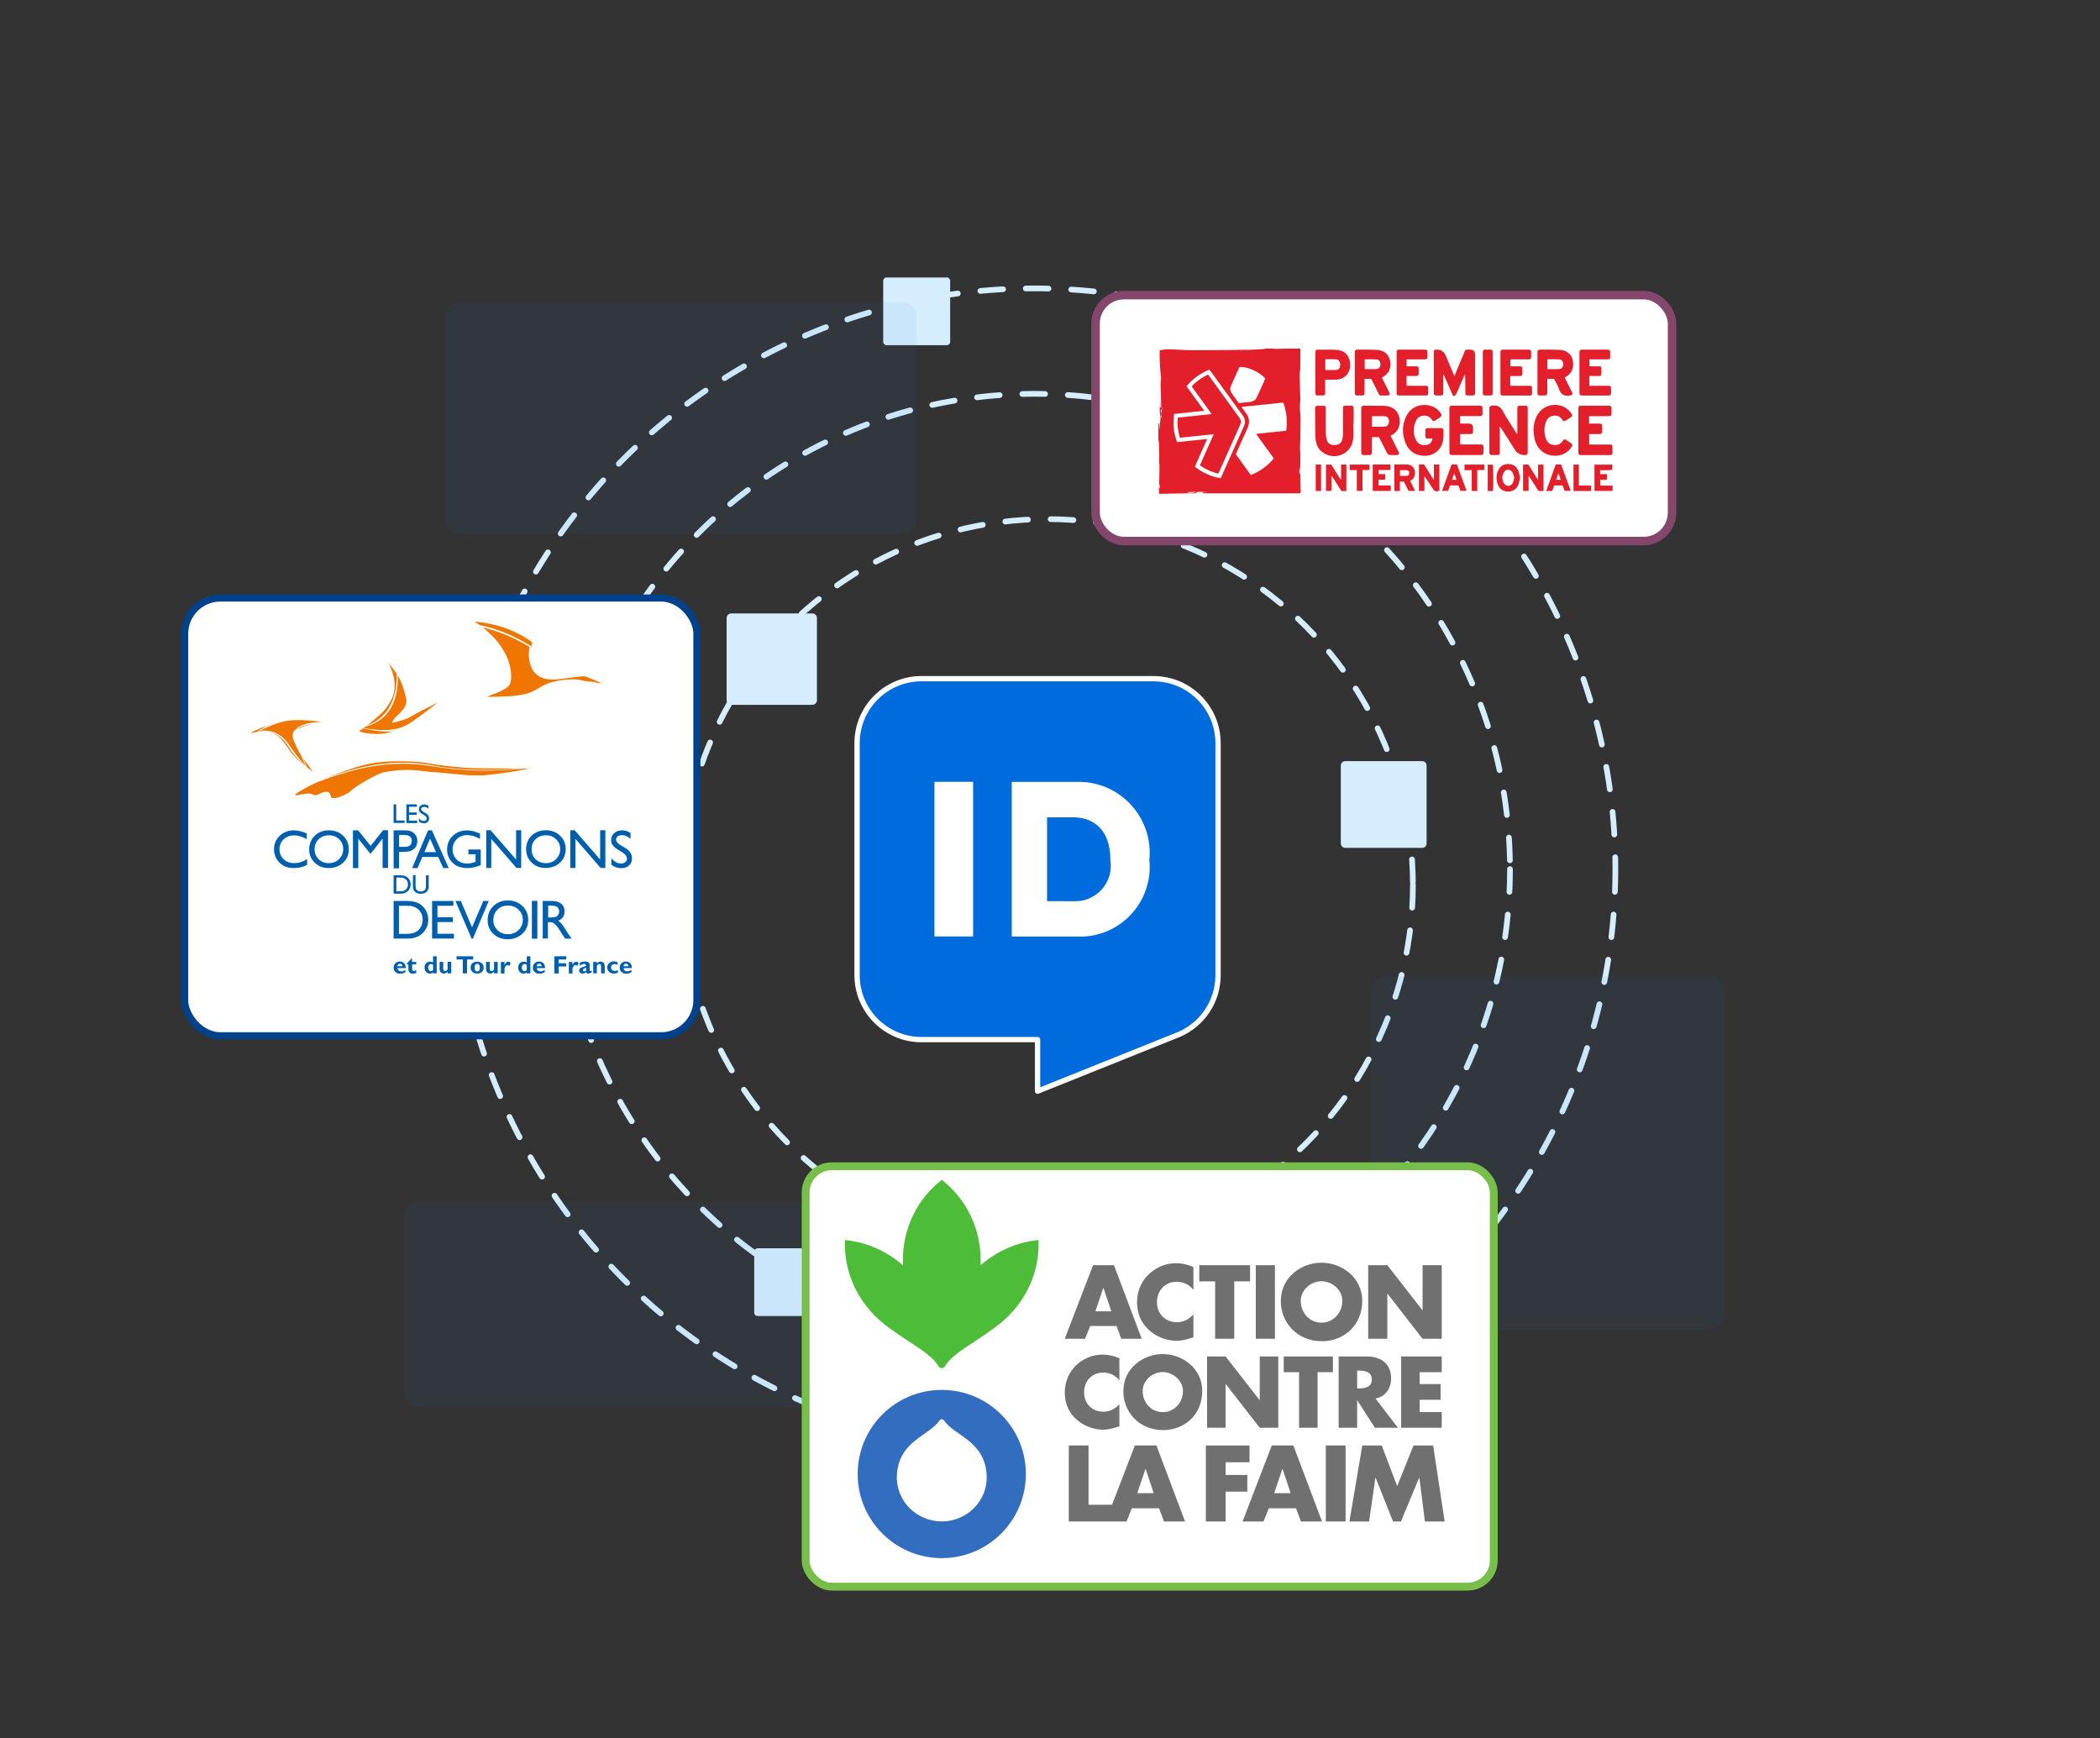 <?xml version="1.0" encoding="UTF-8"?><svg xmlns="http://www.w3.org/2000/svg" id="Laag_1" data-name="Laag 1" viewBox="0 0 801 663"><rect x="0" y="0" width="801" height="663" fill="#333333" stroke="none"/><defs><style> .cls-1 { fill: #e21f2a; } .cls-2 { stroke: #d5edfc; stroke-dasharray: 8.67 8.67; stroke-width: 2.17px; } .cls-2, .cls-3 { fill: none; } .cls-2, .cls-4 { stroke-linecap: round; stroke-linejoin: round; } .cls-5 { fill: #326dbf; } .cls-6 { stroke: #85466b; stroke-width: 3.25px; } .cls-6, .cls-7, .cls-8, .cls-9 { fill: #fff; } .cls-6, .cls-8, .cls-9 { stroke-miterlimit: 10; } .cls-10 { fill: #4dbc38; } .cls-11 { fill: #005fad; } .cls-8 { stroke: #77be4b; stroke-width: 3px; } .cls-9 { stroke: #00418c; stroke-width: 2.71px; } .cls-12 { fill: #ee7601; } .cls-4 { fill: #006bdc; stroke: #fff; stroke-width: 2.02px; } .cls-13 { fill: #d5edfc; } .cls-14 { fill: #2a7de1; isolation: isolate; opacity: .06; } .cls-15 { fill: #707070; } </style></defs><circle class="cls-2" cx="399.38" cy="337.54" r="139.54"/><circle class="cls-2" cx="394.65" cy="331.5" r="181.3"/><circle class="cls-2" cx="394.65" cy="331.5" r="221.5"/><g><path class="cls-4" d="M439.99,258.86h-88.49c-13.58,0-24.59,11.01-24.59,24.59v88.49c0,13.58,11.01,24.59,24.59,24.59h44.26v19.67l53.81-21.59h0c9.12-3.84,15.03-12.77,15.03-22.66v-88.49c-.02-13.58-11.02-24.59-24.6-24.59Z"/><polygon class="cls-7" points="371.17 310.92 371.17 298.2 356.42 298.2 356.42 310.92 356.42 357.19 371.17 357.19 371.17 310.92"/><path class="cls-7" d="M438.4,327.98c1.48-14.88-9.38-28.14-24.24-29.63-1.16-.11-2.31-.16-3.47-.13h-24.78v59.01h24.94c14.67.6,27.04-10.78,27.66-25.45.05-1.25.02-2.52-.11-3.79ZM399.38,343.72v-31.98h9.95c7.59,0,14.21,4.48,14.21,16.4,1.14,7.41-3.96,14.33-11.36,15.47-.98.15-1.95.2-2.95.13l-9.85-.02Z"/><rect class="cls-3" x="326.91" y="258.86" width="157.34" height="157.34"/></g><path class="cls-13" d="M309.85,268.83h-30.94c-.98,0-1.76-.8-1.76-1.76v-31.33c0-.98.8-1.76,1.76-1.76h30.94c.98,0,1.76.8,1.76,1.76v31.33c.02.96-.78,1.76-1.76,1.76Z"/><path class="cls-13" d="M542.46,323.4h-29.36c-.93,0-1.68-.75-1.68-1.68v-29.73c0-.93.75-1.68,1.68-1.68h29.36c.93,0,1.68.75,1.68,1.68v29.73c0,.93-.75,1.68-1.68,1.68Z"/><path class="cls-13" d="M311.93,501.95h-22.94c-.72,0-1.3-.59-1.3-1.3v-23.23c0-.72.59-1.3,1.3-1.3h22.94c.72,0,1.3.59,1.3,1.3v23.23c0,.72-.59,1.3-1.3,1.3Z"/><path class="cls-13" d="M361.12,131.66h-22.94c-.72,0-1.3-.59-1.3-1.3v-23.23c0-.72.59-1.3,1.3-1.3h22.94c.72,0,1.3.59,1.3,1.3v23.23c0,.72-.59,1.3-1.3,1.3Z"/><path class="cls-14" d="M652.04,507.21h-123.31c-3.18,0-5.73-2.57-5.73-5.73v-123.31c0-3.18,2.57-5.73,5.73-5.73h123.31c3.18,0,5.73,2.57,5.73,5.73v123.31c0,3.16-2.56,5.73-5.73,5.73Z"/><path class="cls-14" d="M344.29,203.5h-168.9c-2.96,0-5.36-2.39-5.36-5.36v-77.36c0-2.96,2.39-5.36,5.36-5.36h168.9c2.96,0,5.36,2.39,5.36,5.36v77.36c0,2.96-2.39,5.36-5.36,5.36Z"/><path class="cls-14" d="M369.21,536.68h-209.39c-3.08,0-5.58-2.49-5.58-5.58v-66.85c0-3.08,2.49-5.58,5.58-5.58h209.39c3.08,0,5.58,2.49,5.58,5.58v66.85c0,3.09-2.51,5.58-5.58,5.58Z"/><rect class="cls-6" x="417.88" y="112.56" width="219.89" height="93.81" rx="10.84" ry="10.84"/><rect class="cls-9" x="70.43" y="228.09" width="195.39" height="166.98" rx="13.63" ry="13.63"/><rect class="cls-8" x="307.3" y="444.84" width="262.47" height="160.34" rx="10" ry="10"/><g><path class="cls-1" d="M452.59,188.16c-3.44.07-6.88.13-10.46.2.15-.89-.42-1.64.18-2.43.13-.17,0-.54-.02-.82-.02-.19-.14-.38-.14-.56.03-2.26.09-4.51.12-6.77,0-.58-.13-1.16-.14-1.74,0-1.01.06-2.01.05-3.02,0-.71-.08-1.41-.1-2.12-.01-.5.06-1.01.02-1.5-.05-.58-.18-1.16-.27-1.74,0-.23,0-.45,0-.68v-3.72c0-.51,0-1.02,0-1.52.09-.09.17-.19.37-.41v2.22s.08,0,.12,0c.11-1.45.23-2.91.34-4.36h.08s.08,0,.08,0c.05.05.09.09.14.14.02-.02.05-.04.05-.06,0-.46,0-.92,0-1.38,0-.13.01-.25.02-.38.06-.49.12-.97.18-1.46.26-.43.27-.78-.31-.92-.02-1.35-.06-2.7-.06-4.04,0-2.12-.35-4.22-.01-6.35.15-.97-.15-2.01-.22-3.02-.1-1.48-.22-2.96-.27-4.45-.04-1.22,0-2.44,0-3.64,1.14-.16,2.13-.44,3.12-.42,3.03.07,6.06.36,9.09.37,7.28.01,14.56-.07,21.84-.16,1.89-.02,3.77-.18,5.65-.29.2-.01.4-.1.61-.16.96,0,1.92,0,2.88,0,.43.06.86.17,1.28.16.98-.02,1.97-.1,2.95-.16.51,0,1.02,0,1.52,0h4.74c0,1.45,0,2.9-.02,4.35-.01,1.2-.04,2.4-.05,3.61-.1.56-.19,1.12-.29,1.68.11,3.17.26,6.35.32,9.52.02,1.12-.19,2.23-.23,3.35-.02.52.15,1.03.18,1.56.06.95.13,1.91.13,2.86,0,2.28-.02,4.56-.06,6.84-.02,1.48-.11,2.96-.14,4.43,0,.47.13.95.13,1.43.01,1.85,0,3.7-.02,5.56,0,.22-.21.43-.23.65-.06.65-.49,1.34.21,1.92.08.06.04.27.04.41.04,2.2.08,4.4.12,6.59,0,.11-.04.21-.08.44h-37.4c.14-.17.22-.27.31-.37h1.22c-.01-.12-.03-.24-.04-.36-.39.07-.79.14-1.18.21-.55-.03-1.11-.09-1.66-.08-.31,0-.62.15-.93.22-.1-.07-.19-.13-.29-.2-1.03.04-2.05.08-3.08.13,0,.07,0,.13,0,.2.07.03.14.06.22.09-.19.05-.39.1-.58.15ZM489.48,153.54c-5.3.55-10.55,1.1-15.94,1.66.58.81,1.05,1.51,1.57,2.16,1.52,1.93,1.67,3.94.63,6.17-1.5,3.21-2.9,6.47-4.36,9.75,1.92,2.65,3.83,5.28,5.74,7.92,3.49-1.41,6.38-3.49,8.75-6.35-2.25-3.1-4.47-6.18-6.78-9.36,3.92-.41,7.69-.81,11.49-1.21.52-3.68.18-7.19-1.11-10.74ZM465.62,182.4c3.01-6.75,5.98-13.4,8.94-20.06.6-1.36.36-2.62-.51-3.81-4.13-5.67-8.24-11.36-12.36-17.04-.13-.17-.28-.33-.44-.5-3.45,1.4-6.33,3.47-8.69,6.33,2.26,3.13,4.48,6.2,6.77,9.36-3.93.41-7.7.81-11.5,1.21-.54,3.74-.17,7.28,1.13,10.74,3.84-.4,7.58-.78,11.48-1.18-1.61,3.61-3.15,7.07-4.7,10.56,2.94,2.33,6.19,3.76,9.87,4.41ZM482.63,144.39c-2.21-2.56-6.97-4.68-9.88-4.39-1.08,2.4-2.2,4.83-3.27,7.27-.37.85-.31,1.75.2,2.52.89,1.36,1.88,2.66,2.81,3.96,1.59-.17,3.1-.3,4.61-.5,1.01-.13,1.81-.69,2.24-1.61,1.13-2.41,2.21-4.85,3.3-7.26Z"/><path class="cls-1" d="M489.73,132.96c-.98.06-1.97.14-2.95.16-.43,0-.85-.1-1.28-.16,1.41,0,2.82,0,4.23,0Z"/><path class="cls-1" d="M554.75,143.48c1.23-2.98,2.37-5.75,3.53-8.52.73-1.75.38-1.6,2.43-1.61q1.95,0,1.95,1.94c0,4.76,0,9.53,0,14.29,0,1.1-.16,1.26-1.28,1.26-.42,0-.85,0-1.27,0-1.05,0-1.18-.13-1.18-1.16,0-2.31,0-4.61-.12-6.97-.11.2-.23.39-.32.6-.97,2.25-1.92,4.5-2.92,6.73-.18.39-.52.9-.87.98-.65.14-.73-.58-.92-1.01-1.05-2.42-2.08-4.86-3.23-7.29-.02.2-.04.39-.04.59,0,2.14,0,4.29,0,6.43,0,.92-.17,1.09-1.07,1.11-.54,0-1.07,0-1.61,0-.61,0-.95-.24-.95-.9,0-5.24,0-10.49,0-15.73,0-.61.31-.87.89-.87.03,0,.06,0,.08,0q2.58-.12,3.6,2.29c1.07,2.54,2.13,5.07,3.3,7.84Z"/><path class="cls-1" d="M523.25,166.73c0,1.9,0,3.76,0,5.61,0,1.07-.15,1.23-1.21,1.23-.56,0-1.13,0-1.69,0-.91,0-1.13-.22-1.13-1.16,0-2.25,0-4.51,0-6.76,0-3.16,0-6.31,0-9.47,0-1.35.07-1.42,1.45-1.42,2.28,0,4.57-.02,6.85.01.75.01,1.53.08,2.25.28,2.4.65,3.83,2.43,4.11,5,.27,2.49-.83,4.71-2.89,5.85-.17.09-.34.19-.58.32.86,1.72,1.7,3.43,2.55,5.13.18.35.37.69.53,1.05.29.67.03,1.14-.69,1.16-.93.03-1.87.07-2.79-.02-.33-.03-.75-.38-.92-.69-.92-1.74-1.78-3.51-2.67-5.27-.14-.27-.29-.54-.45-.85h-2.73ZM523.28,162.75c1.63,0,3.18.04,4.73-.01,1.11-.04,1.71-.72,1.79-1.86.07-1.09-.47-2.04-1.5-2.11-1.67-.12-3.35-.03-5.02-.03v4.01Z"/><path class="cls-1" d="M578.75,165.48c0-3.15,0-6.31,0-9.46,0-1.17.08-1.25,1.25-1.26.42,0,.85,0,1.27,0,1.41,0,1.44.04,1.44,1.41,0,4.93,0,9.87,0,14.8,0,.54-.01,1.07,0,1.61.02.72-.32,1.04-1.03.99-.03,0-.06,0-.08,0q-2.46.04-3.78-2.04c-1.72-2.71-3.44-5.42-5.16-8.13-.15-.23-.31-.46-.61-.67,0,.23,0,.46,0,.69,0,2.99,0,5.98,0,8.97,0,1.03-.15,1.17-1.18,1.17-.59,0-1.18-.01-1.78,0-.71.02-1.02-.29-1.01-1.01.02-2.28,0-4.57,0-6.85,0-3.27,0-6.54,0-9.81,0-1,.14-1.01,1.12-1.16,1.94-.29,3.12.4,4.08,2.18,1.53,2.85,3.38,5.52,5.09,8.27.07.12.16.22.24.33.05-.01.09-.03.14-.04Z"/><path class="cls-1" d="M546.4,167.28c-.65,0-1.21,0-1.77,0-.67,0-.98-.31-.97-.98.01-.7,0-1.41,0-2.11,0-.59.28-.9.87-.9,1.72,0,3.44,0,5.16,0,.53,0,.88.25.9.8.04,1.72.09,3.44-.49,5.1-1.05,3.05-3.87,4.86-7.18,4.65-3.33-.21-5.62-1.89-6.84-4.94-1.32-3.31-1.29-6.69.2-9.94,2.65-5.8,9.69-5.3,12.35-2.43,1.66,1.78,1.66,2.1-.38,3.35-.19.12-.38.24-.58.35-.89.54-1.08.55-1.64-.31-1.33-2.04-4.72-1.74-5.74.19-1.41,2.67-1.44,5.43,0,8.08.87,1.6,3.29,2.08,4.85,1.13.71-.44,1.11-1.09,1.24-2.03Z"/><path class="cls-1" d="M596.84,144.05c.92,1.83,1.81,3.62,2.7,5.4.5,1,.24,1.26-.88,1.42-2.07.31-3.3-.41-3.99-2.43-.47-1.37-1.27-2.63-1.94-3.95h-2.55c0,.84,0,1.64,0,2.45,0,.99,0,1.97,0,2.96,0,.63-.27.95-.91.94-.65,0-1.3,0-1.95,0-.59,0-.89-.3-.89-.88,0-.03,0-.06,0-.08,0-5.19,0-10.38,0-15.57,0-.56.21-.95.82-.95,2.59.01,5.19-.06,7.78.09,2.64.16,4.43,1.76,4.88,4.05.56,2.82-.41,5.01-2.82,6.35-.07.04-.13.1-.27.2ZM590.22,140.79c1.51,0,2.95.05,4.38-.01,1.12-.05,1.64-.69,1.64-1.83,0-1.12-.54-1.84-1.61-1.89-1.45-.07-2.91-.02-4.41-.02v3.76Z"/><path class="cls-1" d="M523,144.5h-2.52c0,1.68,0,3.34,0,4.99,0,1.23-.13,1.36-1.34,1.36-.48,0-.96-.01-1.44,0-.68.02-.96-.3-.95-.98.02-1.41,0-2.82,0-4.23,0-3.69,0-7.39,0-11.08,0-1.08.13-1.21,1.22-1.2,2.45.02,4.91-.06,7.36.1,2.67.17,4.41,1.76,4.88,4.14.54,2.77-.44,4.95-2.84,6.26-.07.04-.13.1-.26.19.87,1.75,1.75,3.51,2.62,5.26.61,1.23.41,1.57-.97,1.54-3.16-.05-2.25.49-3.69-2.26-.67-1.27-1.29-2.56-1.94-3.84-.04-.08-.09-.15-.14-.24ZM520.53,140.78c1.52,0,2.96.05,4.38-.01,1.08-.05,1.59-.68,1.62-1.76.03-1.12-.5-1.88-1.54-1.94-1.48-.09-2.96-.02-4.46-.02v3.74Z"/><path class="cls-1" d="M606.12,158.76v2.8c1.24,0,2.47,0,3.7,0,1.11,0,1.27.16,1.27,1.26,0,.54,0,1.07,0,1.61-.01.91-.22,1.13-1.16,1.14-1.24,0-2.48,0-3.78,0v3.98c.91,0,1.8,0,2.7,0,1.69,0,3.38,0,5.08,0,.91,0,1.09.19,1.11,1.08,0,.65-.01,1.3,0,1.95.02.67-.27.99-.95.99-3.69,0-7.39,0-11.08,0-.79,0-.98-.26-.99-1.22,0-4.68,0-9.36,0-14.05,0-.85,0-1.69,0-2.54,0-.7.29-1.01,1.02-1.01,3.55.02,7.11.01,10.66,0,.67,0,1,.26.98.95-.02.68-.03,1.35,0,2.03.03.74-.32,1-1.03.99-2.31-.02-4.63,0-6.94,0-.17,0-.33.02-.59.04Z"/><path class="cls-1" d="M556.94,158.72v2.84c1.09,0,2.18,0,3.26,0q1.66,0,1.66,1.7c0,.39,0,.79,0,1.18,0,.93-.19,1.11-1.15,1.12-1.23,0-2.47,0-3.75,0v3.98c1.02,0,2,0,2.98,0,1.61,0,3.22,0,4.82,0,.86,0,1.08.24,1.1,1.12.01.62,0,1.24,0,1.86,0,.69-.29,1.04-1.01,1.04-3.67-.01-7.33-.01-11,0-.71,0-1.01-.29-1.01-1.01.01-5.61.01-11.23,0-16.84,0-.68.28-.97.96-.97,3.58.01,7.17.01,10.75,0,.65,0,.92.3.92.92,0,.65,0,1.3,0,1.95-.01.94-.16,1.09-1.08,1.09-2.17,0-4.34,0-6.52,0-.28,0-.56,0-.93,0Z"/><path class="cls-1" d="M516.15,161.13c0,2.14.2,4.3-.04,6.42-.61,5.41-6.55,8.16-11.2,5.27-2.1-1.31-3.01-3.35-3.14-5.7-.16-2.9-.11-5.81-.14-8.71,0-.87-.01-1.75,0-2.62.02-.83.22-1.01,1.08-1.02.65,0,1.3,0,1.95,0,.89.01,1.04.15,1.04,1.04,0,3.13-.02,6.26.02,9.39,0,.81.09,1.64.3,2.42.4,1.5,1.41,2.17,3.03,2.13,1.66-.04,2.65-.77,2.99-2.31.14-.63.19-1.28.2-1.93.02-3.16,0-6.32,0-9.48,0-1.21.07-1.28,1.32-1.28.56,0,1.13,0,1.69,0,.86.01,1.05.19,1.05,1.04,0,1.78,0,3.55,0,5.33-.05,0-.1,0-.15,0Z"/><path class="cls-1" d="M536.51,137.06v2.65c1.21,0,2.38,0,3.56,0,.88,0,1.04.16,1.05,1.03.01.54.01,1.07,0,1.61-.02.88-.21,1.07-1.12,1.07-1.15,0-2.3,0-3.49,0v3.69c.28.01.55.04.82.04,2.11,0,4.23,0,6.34,0,1.01,0,1.09.09,1.1,1.13,0,.51,0,1.01,0,1.52-.01.87-.17,1.04-1.03,1.05-1.72.01-3.44,0-5.16,0-1.61,0-3.21,0-4.82,0-.86,0-1.05-.19-1.05-1.04,0-5.13,0-10.26,0-15.39,0-.86.18-1.05,1.03-1.06,3.21,0,6.43,0,9.64,0,.88,0,1.03.17,1.04,1.04,0,.56-.03,1.13,0,1.69.04.75-.31.99-1.02.98-2-.02-4,0-6,0-.28,0-.55,0-.91,0Z"/><path class="cls-1" d="M584.92,164.19c.04-2.46.55-4.77,2.05-6.77,3.04-4.05,9.56-3.97,12.29.15.61.91.55,1.19-.35,1.76-.55.35-1.1.68-1.65,1.03-.54.35-1.01.32-1.36-.26-.78-1.29-1.95-1.73-3.39-1.54-1.46.19-2.4,1.08-2.87,2.42-.74,2.09-.75,4.21-.01,6.29.45,1.27,1.28,2.19,2.68,2.41,1.54.24,2.84-.14,3.77-1.49.49-.72.74-.75,1.46-.28.57.37,1.12.76,1.69,1.12.56.36.65.78.28,1.35-1.61,2.47-3.94,3.58-6.82,3.42-3.96-.21-6.74-2.86-7.47-7.02-.15-.86-.2-1.73-.29-2.6Z"/><path class="cls-1" d="M576.11,137.06v2.65c1.1,0,2.21,0,3.32,0,1.18,0,1.25.07,1.25,1.24,0,.51-.01,1.02,0,1.52.03.69-.31.96-.98.96-1.18-.02-2.36,0-3.65,0v3.73c.52,0,.96,0,1.41,0,1.95,0,3.89,0,5.84,0,.95,0,1.05.12,1.06,1.08,0,.59-.01,1.18,0,1.78.01.57-.29.84-.82.84-3.47,0-6.93,0-10.4,0-.59,0-.84-.31-.84-.91.01-5.22.01-10.43,0-15.65,0-.65.28-.94.9-.94,3.3,0,6.6,0,9.89,0,.61,0,.95.24.93.91-.02.62-.03,1.24,0,1.86.03.7-.29.95-.97.94-2.03-.02-4.06,0-6.09,0-.27,0-.55,0-.86,0Z"/><path class="cls-1" d="M606.23,143.42v3.73c.8,0,1.58,0,2.36,0,1.64,0,3.27.02,4.9,0,.71-.01,1.05.24,1.01.99-.03.56,0,1.13,0,1.69-.01.86-.18,1.03-1.05,1.03-2.42,0-4.85,0-7.27,0-.93,0-1.86,0-2.79,0-.67,0-.95-.29-.95-.98.01-5.19.01-10.37,0-15.56,0-.7.3-.96.96-.96,3.27,0,6.54,0,9.81,0,.66,0,.99.27.96.97-.03.56,0,1.13,0,1.69,0,.92-.12,1.04-1.02,1.04-2.06,0-4.12,0-6.17,0-.22,0-.44,0-.71,0v2.65c1.19,0,2.37,0,3.54,0,.9,0,1.01.13,1.02,1.04,0,.51,0,1.01,0,1.52,0,.99-.15,1.14-1.12,1.14-1.13,0-2.25,0-3.47,0Z"/><path class="cls-1" d="M505.46,144.8c0,1.69,0,3.27,0,4.84,0,1.04-.17,1.2-1.24,1.21-.54,0-1.07,0-1.61,0-.57,0-.89-.24-.89-.86,0-5.27,0-10.54,0-15.8,0-.58.3-.83.84-.82,2.48.02,4.96-.07,7.43.1,3.22.22,5.07,2.54,4.98,5.95-.08,3.07-2.17,5.23-5.27,5.38-1.37.07-2.75.01-4.25.01ZM505.51,141.13c1.42,0,2.8.08,4.16-.03,1.06-.08,1.55-.87,1.52-2.07-.03-1.11-.59-1.91-1.58-1.98-1.36-.09-2.74-.02-4.1-.02v4.09Z"/><path class="cls-1" d="M569.34,142.09c0,2.51,0,5.01,0,7.52,0,1.14-.1,1.23-1.27,1.24-.42,0-.85,0-1.27,0-1.07,0-1.23-.16-1.23-1.21,0-4.03,0-8.06,0-12.09,0-1.07.02-2.14,0-3.21-.01-.68.29-.99.96-.99.59,0,1.18,0,1.77,0,.88.02,1.04.17,1.04,1.04,0,2.56,0,5.13,0,7.69Z"/><path class="cls-1" d="M580.94,177.18h2.01c.56.9,1.16,1.85,1.75,2.8.59.94,1.18,1.88,1.77,2.82.06-.02.13-.03.19-.05v-5.52h2.07v10.05h-1.91c-1.19-1.87-2.41-3.77-3.62-5.68-.05.01-.1.03-.15.04v5.61h-2.11v-10.07Z"/><path class="cls-1" d="M537.89,183.41c.61,1.26,1.2,2.46,1.86,3.83h-2.48c-.59-1.15-1.21-2.37-1.82-3.57h-1.5v3.61h-2.09v-10.13c.74,0,1.44,0,2.13,0,.79,0,1.58,0,2.37,0,1.65.02,2.9.84,3.24,2.2.36,1.43.06,3.12-1.54,3.91-.05.02-.08.07-.18.16ZM533.99,181.5c.91,0,1.72.04,2.53-.01.6-.04.97-.38.98-1.03,0-.57-.18-1.06-.78-1.11-.9-.07-1.81-.02-2.73-.02v2.17Z"/><path class="cls-1" d="M513.55,187.3h-1.88c-1.2-1.87-2.42-3.79-3.64-5.7-.06.01-.11.02-.17.03v5.64h-2.09v-10.07h2.02c1.14,1.83,2.34,3.74,3.53,5.65.07-.02.13-.04.2-.06v-5.59h2.02v10.08Z"/><path class="cls-1" d="M546.93,177.19h2.08v10.02c-1.47.38-1.82.26-2.55-.89-.99-1.57-1.99-3.13-3.15-4.68v5.63h-2.09v-10.08c.35-.02.65-.04.95-.05.31,0,.62,0,1,0,1.2,1.91,2.4,3.84,3.61,5.76.05,0,.1-.02.15-.02v-5.69Z"/><path class="cls-1" d="M579.79,182.17c-.19.92-.28,1.65-.5,2.34-.64,1.94-2.15,3-4.13,2.98-1.9-.02-3.39-1.15-3.99-3.07-.54-1.73-.49-3.46.33-5.1.77-1.56,2.08-2.35,3.82-2.33,1.7.01,3.02.8,3.71,2.35.41.93.55,1.98.78,2.83ZM577.58,182.23c-.23-.7-.35-1.47-.72-2.1-.77-1.3-2.53-1.29-3.26.02-.77,1.37-.76,2.83.03,4.19.8,1.37,2.63,1.31,3.35-.1.3-.58.39-1.27.6-2.01Z"/><path class="cls-1" d="M530.32,177.2v2.06h-4.53v1.57h2.54v2.13h-2.54v2.21h4.69v2.07h-6.88v-10.06h6.72Z"/><path class="cls-1" d="M610.33,179.32v1.51h2.58v2.16h-2.56v2.22h4.75v2.04h-6.92v-10.03h6.79c0,.57.06,1.15-.04,1.7-.03.18-.5.38-.78.39-1.26.04-2.52.02-3.82.02Z"/><path class="cls-1" d="M559.4,187.23h-2.33c-.24-.63-.52-1.36-.8-2.09h-3.17c-.27.72-.53,1.42-.78,2.1h-2.28c1.25-3.46,2.44-6.77,3.62-10.08h2.06c1.2,3.28,2.4,6.57,3.67,10.07ZM555.57,183.02c-.3-.84-.57-1.61-.89-2.51-.32.93-.57,1.69-.85,2.51h1.75Z"/><path class="cls-1" d="M596.8,187.23c-.25-.67-.52-1.38-.79-2.09h-3.18c-.26.72-.53,1.42-.79,2.14h-2.28c1.24-3.46,2.44-6.79,3.63-10.11h2.07c1.2,3.29,2.4,6.6,3.67,10.06h-2.33ZM595.3,183.02c-.29-.84-.56-1.61-.87-2.53-.32.94-.58,1.72-.86,2.53h1.73Z"/><path class="cls-1" d="M563.47,179.29v7.99h-2.11v-7.94h-2.75v-2.14h7.53v2.08h-2.67Z"/><path class="cls-1" d="M514.81,179.3v-2.09h7.55v2.06h-2.66v7.96h-2.18v-7.94h-2.71Z"/><path class="cls-1" d="M606.93,185.21v2.07h-6.76v-10.07h2.06v8h4.7Z"/><path class="cls-1" d="M569.41,187.29h-1.96v-10.07h1.91c.29.55.35,9.17.05,10.07Z"/><path class="cls-1" d="M501.85,177.18h2.04v10.09h-2.04v-10.09Z"/><path class="cls-1" d="M456.03,187.59c.1.07.19.13.29.2-.06.14-.13.39-.19.39-1.18,0-2.36-.01-3.54-.03.19-.05.39-.1.58-.15.71-.01,1.43,0,2.14-.06.25-.02.48-.23.72-.35Z"/><path class="cls-1" d="M495.63,142.59c.1-.56.19-1.12.29-1.68-.1.56-.19,1.12-.29,1.68Z"/><path class="cls-1" d="M458.92,187.65c.39-.07.79-.14,1.18-.21.01.12.03.24.04.36h-1.22s-.01-.1,0-.15Z"/><path class="cls-1" d="M442.67,159.19c-.33-1.39-.45-2.78-.24-4.21.08-.55.01-1.13.15-1.71v2.15c.07,0,.14.02.21.03.03-.1.06-.21.1-.31.58.15.57.49.31.92-.68.41-.38.94-.18,1.46,0,.13-.01.25-.02.38-.06.43-.12.87-.17,1.3h-.15Z"/><path class="cls-1" d="M464.7,180.62c-2.59-.57-4.86-1.61-7.03-3.12,1.75-3.94,3.5-7.86,5.29-11.89-4.39.46-8.64.9-12.93,1.34-.74-2.52-1.09-5.03-.78-7.67,4.27-.45,8.49-.89,12.91-1.35-2.57-3.55-5.07-7-7.61-10.52,1.72-1.95,3.79-3.39,6.21-4.54.17.22.34.43.5.65,3.82,5.27,7.63,10.55,11.47,15.8.65.9.74,1.73.29,2.75-2.67,5.92-5.31,11.86-7.96,17.8-.1.23-.21.45-.36.76Z"/></g><g id="g10"><g id="g22"><path id="path24" class="cls-5" d="M359.23,580.31h-.01c-9.46,0-17.6-7.72-17.12-17.6.64-13.14,12.26-15.03,16.25-20.9.18-.29.5-.48.87-.48s.69.19.87.48h0c3.99,5.88,15.62,7.76,16.25,20.9.48,9.88-7.66,17.59-17.12,17.6M391.3,562.22c0-17.72-14.36-32.08-32.08-32.08s-32.08,14.36-32.08,32.08,14.36,32.08,32.08,32.08,32.08-14.36,32.08-32.08"/></g><g id="g26"><path id="path28" class="cls-10" d="M359.22,521.82c.55,0,1.05-.31,1.3-.8,1.85-3.28,6.45-6.25,11.31-9.4,2.53-1.64,5.09-3.43,7.48-5.15,10.26-7.35,16.84-18.84,16.84-31.81,0-.41,0-.82-.02-1.23v-.46s-.47.05-.47.05c-8.01.9-15.47,4.2-21.65,9.58.03-.63.04-1.26.04-1.87,0-12.05-5.3-23.16-14.54-30.48l-.3-.24-.3.24c-9.24,7.31-14.54,18.42-14.54,30.48,0,.61.01,1.24.04,1.87-6.18-5.37-13.64-8.68-21.65-9.58l-.46-.05v.46c-.03.41-.03.82-.03,1.23,0,12.97,6.58,24.47,16.84,31.81,2.4,1.72,4.95,3.5,7.48,5.15,4.86,3.15,9.45,6.12,11.31,9.4.25.49.75.8,1.3.8"/></g><g id="g30"><path id="path32" class="cls-15" d="M415.81,505.76h10.06l1.82,4.88h7.79l-10.58-28.08h-7.97l-10.8,28.08h7.75l1.94-4.88ZM420.83,491.23h.07l2.98,8.94h-6.07l3.02-8.94ZM435.54,503.97c-1.19-2.08-1.83-4.54-1.83-7.34,0-8.75,7.23-14.82,14.82-14.82,2.35,0,4.47.52,6.67,1.42v8.75c-1.45-1.97-3.87-3.09-6.41-3.09-4.32,0-7.49,3.28-7.49,7.79s3.2,7.64,7.6,7.64c2.35,0,4.69-1.08,6.3-2.98v8.75c-3.76,1.16-4.73,1.3-6.44,1.3-5.33,0-10.62-2.94-13.22-7.41M463.47,488.74h-6.03v-6.18h19.37v6.18h-6.03v21.9h-7.3v-21.9ZM486.3,510.64h-7.3v-28.08h7.3v28.08ZM504.29,511.57c7.9,0,15.31-5.66,15.31-15.49,0-8.6-7.56-14.45-15.53-14.45-2.46,0-5.92.52-9.35,2.9-1.49,1.04-6.18,4.51-6.18,11.88s5.59,15.16,15.76,15.16M504.03,488.7c4.28,0,7.97,3.46,7.97,7.41,0,4.69-3.47,8.38-7.93,8.38s-7.93-3.58-7.93-8.38c0-4.02,3.8-7.41,7.9-7.41M529.17,510.64h-7.3v-28.08h7.3l13.37,17.17h.07v-17.17h7.3v28.08h-7.3l-13.37-17.21h-.07v17.21ZM407.91,538.12c-1.16-2.02-1.77-4.4-1.77-7.1,0-8.48,7-14.35,14.36-14.35,2.27,0,4.33.5,6.46,1.37v8.47c-1.41-1.91-3.75-2.99-6.21-2.99-4.18,0-7.25,3.17-7.25,7.54s3.1,7.39,7.36,7.39c2.27,0,4.55-1.05,6.1-2.88v8.47c-3.64,1.12-4.58,1.26-6.24,1.26-5.16,0-10.28-2.85-12.81-7.18M443.52,516.48c-2.38,0-5.73.5-9.05,2.81-1.44,1.01-5.99,4.36-5.99,11.5s5.41,14.68,15.26,14.68c7.65,0,14.83-5.48,14.83-15,0-8.33-7.32-13.99-15.05-13.99M443.52,538.62c-4.26,0-7.68-3.46-7.68-8.11,0-3.9,3.68-7.18,7.65-7.18s7.72,3.35,7.72,7.18c0,4.54-3.36,8.11-7.68,8.11M480.5,517.38h7.07v27.19h-7.07l-12.95-16.66h-.07v16.66h-7.07v-27.19h7.07l12.95,16.63h.07v-16.63ZM495.5,544.57v-21.2h-5.85v-5.99h18.76v5.99h-5.84v21.2h-7.07ZM510.59,544.57h7.07v-10.46h.07l6.68,10.46h8.8l-8.55-11.14c3.68-.65,5.95-3.75,5.95-7.68,0-5.62-3.9-8.37-9.34-8.37h-10.68v27.19ZM517.66,522.79h.61c3.5,0,4.98,1.08,4.98,3.39s-1.51,3.39-4.98,3.39h-.61v-6.78ZM541.51,523.37v4.54h7.97v5.99h-7.97v4.69h8.41v5.99h-15.48v-27.19h15.48v5.99h-8.41ZM432.87,551.33l-8.7,22.61h-8.97v-22.61h-7.54v28.99h22.05l2-5.04h10.38l1.88,5.04h8.04l-10.92-28.99h-8.23ZM433.79,569.52l3.11-9.23h.08l3.08,9.23h-6.27ZM475.76,568.95h-8.27v11.38h-7.54v-28.99h16.65v6.38h-9.11v4.85h8.27v6.38ZM485.1,551.33l-11.15,28.99h8l2-5.04h10.38l1.89,5.04h8.03l-10.92-28.99h-8.23ZM486.02,569.52l3.11-9.23h.08l3.07,9.23h-6.27ZM505.71,551.33h7.54v28.99h-7.54v-28.99ZM551.04,580.33h-7.54l-2.11-16.69h-.08l-6.96,16.69h-3l-6.65-16.69h-.08l-2.42,16.69h-7.5l4.92-28.99h7.42l5.88,15.5,6.23-15.5h7.5l4.38,28.99Z"/></g></g><g><g><path class="cls-12" d="M229.24,260.5c-3.21-2-4.59-3.17-6.71-3.17-1.83,0-2.88.58-4.71.88-3.21.46-5.71.75-9.09.46-2.13-.17-4.29-2.29-4.71-2.88-1.17-1.71-2.29-4.75-1.88-7.42.63-1.42.79-3.46.79-3.46-9.09-6.59-18.72-7.51-21.93-7.84,15.64,10.34,14.01,21.64,13.84,22.68-.29,2.08-1.79,2.71-3.29,3.46-1.25.58-4.42,1.96-5.71,2.5.38.21,9.09-.13,9.84-.25,2-.29,4.75-.54,6.59-1.33,2.79-1.21,5.05-3.09,8.01-3.88,3.21-.88,5.88-1.21,9.26-1.13,2,.04,3.92,1.08,6.21,1,.88.04,3.59.67,3.5.38"/><path class="cls-12" d="M123.07,275.22c-.38.17-6.59-.75-10.72-.54-3.75.17-5.8.29-9.34,1.67-2.46.96-5.25,1.92-7.55,3.25,2.08-.08,4.46-1.13,6.5-.75,1.38.25,2.96,1,4,1.83,1.75,1.38,3.09,3.5,4.34,5.3,2.46,3.54,5.55,5.84,8.96,8.34-1.21-1.92-2.59-3.54-3.84-5.38-1.42-2.04-2.63-4.5-3.5-6.8-.54-1.46-.29-3.17.67-3.67,2.54-1.33,4.84-1.96,7.55-2.71.75-.17,2.29-.5,2.92-.54"/><path class="cls-12" d="M166.94,267.84c-1.63,1.58-2,1.63-4.5,3.63-1.58,1.29-3,2.08-4.59,3.38-3.13,2.5-7.01,4.25-11.59,4.96-2.17.33-8.09.04-9.3-1.04,1.92-.83,5.42-4,7.01-5.34,2.38-1.96,4.09-4.04,5.42-6.8,2.13-4.34,1.08-9.67-1.71-14.76,1.75,3.5,5.21,4.8,7.26,14.8.38,1.92-.63,3.29-1.92,4.8-1.17,1.33-3.13,2.59-3.5,4.29,6.59-1.46,7.59-2.79,10.38-4.21,1.71-.88,3.67-2.04,5.34-2.96,1.04-.58.63-.29,1.71-.75"/><path class="cls-12" d="M203.13,292.82c-2.46.88-18.18,3.21-21.52,3.09s-15.22-1.46-17.89-1.54c-2.67-.13-7.67-1.67-17.43.21-2.08.42-10.67,5.21-12.43,7.01-1.79,1.79-7.01,3.67-7.55,2.46-.54-1.21-.21-2.21-2.34-2s-3,2-4.88.88-8.21,1.54-6.13-.13c4-3.17,17.22-8.88,26.35-11.13,9.13-2.21,21.35-1.13,24.56-.46,3.21.67,13.01,1.79,17.22,1.79,4.17.04,18.81.38,22.02-.17h0Z"/></g><g><g><path class="cls-7" d="M128.79,276.22c-21.64-7.92-33.61,5.42-33.61,5.42,0,0,12.51-12.01,33.61-5.42Z"/><path class="cls-7" d="M118.07,293.4c-1.33-1.13-4.59-3.13-8.21-8.84-5.5-8.67-13.51-5-13.51-5,0,0,8.3-3.92,13.97,4.63,3.71,5.59,6.46,8.09,7.76,9.22Z"/><path class="cls-7" d="M129.74,276.14s-14.18-1.79-17.97,3.25h0c3.84-6.25,17.97-3.25,17.97-3.25Z"/><path class="cls-7" d="M117.99,294.57c-6.8-11.26-4.25-18.14-4.25-18.14,0,0-1.38,6.84,4.25,18.14Z"/></g><g><path class="cls-7" d="M229.53,260.46s-1.71-.83-2.75-1.63-2.5-1.63-4.09-1.63c-2.34,0-13.38,3.42-17.26-.13-3.88-3.54-3.59-7.76-2.79-10.55,0,0-14.55-9.67-27.77-8.59,0,0,12.63,0,27.1,8.8,0,0-2.88,13.93,11.01,12.34,6.88-.79,9.09-1.33,10.26-1.08.46.08,5.3,2.29,6.3,2.46Z"/><path class="cls-7" d="M177.36,267.76s10.76-2.21,15.85-1.17c10.38,2.21,10.51.25,18.85-4.17,6-3.13,12.93-2.42,17.47-2.08-4.5-.33-11.63-1.79-17.6,1.33-8.34,4.38-8.13,6.67-18.51,4.5-5.13-1.04-16.05,1.58-16.05,1.58Z"/><path class="cls-7" d="M176.61,237.03c7.26,2.21,7.92,6.17,10.51,10.05,3.79,5.71,8.3,8.13,6.63,13.26-1.17,3.63-14.47,6.76-14.47,6.76,0,0,14.26-2.67,15.01-6.38,1.21-5.96-2.79-7.84-6.59-13.55-2.59-3.92-3.59-8.59-11.09-10.13Z"/><path class="cls-7" d="M214.22,258.5c-11.76.08-4.88-8.84-4.88-8.84-2.75-1.79-7.01-1.5-7.01-1.5,0,0,5.17-.42,7.92,1.38,0,0-7.13,8.38,3.96,8.96Z"/></g><g><path class="cls-7" d="M132.91,277.81s22.85,1.71,17.68-28.73c6.55,31.06-17.68,28.73-17.68,28.73Z"/><path class="cls-7" d="M154.55,273.43c5.59-7.96-6.96-23.85-6.96-23.85,0,0,11.22,16.05,6.96,23.85Z"/><path class="cls-7" d="M174.78,267.38c-1.88-.58-4.34.58-5.59,1.04-6.84,2.59-10.72,8.59-17.05,10.17-6.38,1.58-14.89-1.25-19.43-2,4.59.79,12.51,2.88,18.89,1.29,6.3-1.58,10.47-7.17,17.3-9.8,1.29-.46,4-1.29,5.88-.71Z"/><path class="cls-7" d="M151.97,272.72s4.38,1.63,18.1-6.55c-14.89,7.76-18.1,6.55-18.1,6.55Z"/><path class="cls-7" d="M173.61,267.51c-2.04-1.25-4.21-1.38-4.21-1.38,0,0,3.13-.25,4.21,1.38Z"/></g><path class="cls-7" d="M99.1,303.66c-1.58,0-.75,0,0,0h0ZM226.57,285.15c-4.55,3.79-12.01,5.84-20.77,7.09,3.5-1.13,6.17-2.54,9.13-4.34h0c-3.46,2.08-7.46,3.54-11.63,4.75-5.71.71-11.72,1-17.3,1-8.26,0-15.64-.63-19.85-1.5-4.34-.88-8.51-1.25-12.51-1.25-15.05,0-27.23,5.25-33.57,7.42-12.68,4.38-18.47,5.34-21.02,5.34,2.63,0,8.42-.67,21.1-5.05,6.34-2.17,18.47-7.3,33.48-7.3,3.96,0,8.09.38,12.43,1.13,4.8.79,11.17,1.46,19.47,1.46,4.96,0,12.13-.42,17.26-.96-11.38,2.75-16.26,2.84-22.98,2.84-3.63,0-7.05-.21-9.97-.58-5.92-.75-10.55-.92-14.26-.92-9.84,0-12.97,2.17-15.43,3.84-3.17,2.17-5.3,6.38-5.3,6.38,0,0,3.29-4.96,5.38-6.25,2.42-1.67,5.46-3.79,15.3-3.79,3.67,0,8.34.29,14.26,1.04,2.92.38,6.34.58,10.01.58,7.38,0,15.8-.88,23.52-3.13,9.59-1.17,18.31-3.63,23.23-7.8h0Z"/></g><g><g><path class="cls-11" d="M150.13,306.79h1v6.17h3.21v.92h-4.21v-7.09h0Z"/><path class="cls-11" d="M154.97,306.79h4.04v.92h-3v2.17h2.92v.92h-2.92v2.21h3.13v.92h-4.13v-7.13h-.04Z"/><path class="cls-11" d="M161.81,310.92l-.75-.46c-.46-.29-.83-.58-1-.83-.21-.29-.29-.58-.29-.96,0-.54.21-1,.58-1.33s.88-.5,1.46-.5,1.13.17,1.58.5v1.13c-.5-.5-1.04-.71-1.63-.71-.33,0-.58.08-.79.21-.21.17-.33.33-.33.58,0,.21.08.42.25.58.17.17.42.38.75.58l.75.46c.83.5,1.29,1.17,1.29,1.92,0,.54-.17,1-.54,1.38-.38.33-.88.54-1.46.54-.67,0-1.29-.21-1.88-.63v-1.25c.54.67,1.17,1,1.88,1,.33,0,.58-.08.79-.25.21-.17.33-.38.33-.67-.08-.5-.38-.92-1-1.29Z"/></g><g><path class="cls-11" d="M117.15,327.68v2.21c-1.46.79-3.17,1.21-5.09,1.21-1.58,0-2.88-.33-4-.96-1.08-.63-1.96-1.5-2.59-2.59-.63-1.13-.96-2.29-.96-3.59,0-2.04.71-3.75,2.17-5.17,1.46-1.38,3.25-2.08,5.38-2.08,1.46,0,3.13.38,4.92,1.17v2.17c-1.63-.92-3.25-1.42-4.8-1.42-1.63,0-2.96.5-4,1.5-1.04,1-1.58,2.29-1.58,3.79s.54,2.79,1.58,3.79c1.04,1,2.38,1.5,4,1.5,1.67,0,3.34-.5,4.96-1.54Z"/><path class="cls-11" d="M125.45,316.71c2.17,0,3.96.67,5.42,2.04,1.46,1.38,2.17,3.09,2.17,5.17s-.71,3.79-2.17,5.13c-1.46,1.38-3.29,2.04-5.5,2.04s-3.88-.67-5.3-2.04c-1.42-1.38-2.13-3.04-2.13-5.09s.71-3.84,2.13-5.21c1.42-1.38,3.21-2.04,5.38-2.04ZM125.49,318.59c-1.58,0-2.92.5-3.96,1.5-1.04,1-1.54,2.29-1.54,3.84s.5,2.75,1.54,3.79c1.04,1,2.34,1.5,3.88,1.5s2.88-.5,3.92-1.54,1.58-2.29,1.58-3.84-.54-2.75-1.58-3.75c-1-1-2.29-1.5-3.84-1.5Z"/><path class="cls-11" d="M146.09,316.67h1.92v14.39h-2.08v-11.22l-4.42,5.63h-.38l-4.46-5.59v11.22h-2.04v-14.39h1.96l4.8,5.92,4.71-5.96Z"/><path class="cls-11" d="M150.13,331.1v-14.39h4.55c1.38,0,2.46.38,3.29,1.13s1.21,1.75,1.21,3c0,.83-.21,1.58-.63,2.21s-1,1.13-1.71,1.42c-.71.29-1.75.46-3.13.46h-1.5v6.25h-2.08v-.08ZM154.35,318.5h-2.13v4.5h2.25c.83,0,1.5-.21,1.92-.58.46-.38.67-.96.67-1.71,0-1.46-.92-2.21-2.71-2.21Z"/><path class="cls-11" d="M163.27,316.71h1.46l6.42,14.39h-2.08l-1.92-4.25h-6.09l-1.79,4.25h-2.08l6.09-14.39ZM166.31,325.01l-2.29-5.17-2.13,5.17h4.42Z"/><path class="cls-11" d="M178.66,324.01h4.71v5.96c-1.75.75-3.46,1.13-5.17,1.13-2.34,0-4.17-.67-5.59-2.04-1.38-1.38-2.08-3.04-2.08-5,0-2.08.71-3.84,2.17-5.25,1.46-1.38,3.25-2.08,5.42-2.08.79,0,1.54.08,2.25.25.71.17,1.63.5,2.71.96v2.04c-1.67-.96-3.34-1.46-5-1.46-1.54,0-2.84.54-3.88,1.58s-1.58,2.34-1.58,3.84c0,1.58.54,2.92,1.58,3.92s2.42,1.5,4.09,1.5c.79,0,1.75-.17,2.88-.54l.21-.08v-2.92h-2.71v-1.79Z"/><path class="cls-11" d="M196.84,316.67h1.96v14.39h-1.79l-9.63-11.09v11.09h-1.92v-14.39h1.67l9.72,11.17v-11.17h0Z"/><path class="cls-11" d="M208.18,316.67c2.17,0,3.96.71,5.42,2.04,1.46,1.38,2.17,3.09,2.17,5.17s-.71,3.79-2.17,5.13c-1.46,1.38-3.29,2.04-5.5,2.04s-3.88-.67-5.3-2.04c-1.42-1.38-2.13-3.04-2.13-5.09s.71-3.84,2.13-5.21c1.42-1.33,3.21-2.04,5.38-2.04ZM208.26,318.59c-1.63,0-2.92.5-3.96,1.5-1.04,1-1.54,2.29-1.54,3.84s.5,2.79,1.54,3.79c1.04,1,2.34,1.5,3.88,1.5s2.88-.5,3.92-1.54,1.58-2.29,1.58-3.84-.54-2.75-1.58-3.75c-1.04-1-2.29-1.5-3.84-1.5Z"/><path class="cls-11" d="M228.94,316.67h1.96v14.39h-1.79l-9.63-11.09v11.09h-1.96v-14.39h1.67l9.72,11.17v-11.17h.04Z"/><path class="cls-11" d="M237.32,325.05l-1.54-.92c-.96-.58-1.63-1.17-2.04-1.71-.42-.58-.63-1.21-.63-1.96,0-1.13.38-2,1.17-2.71.75-.67,1.75-1.04,3-1.04,1.17,0,2.25.33,3.21,1v2.29c-1-.96-2.08-1.46-3.25-1.46-.67,0-1.21.17-1.63.46-.42.29-.63.71-.63,1.17,0,.42.17.83.46,1.17.33.38.79.75,1.5,1.17l1.54.92c1.71,1.04,2.59,2.34,2.59,3.92,0,1.13-.38,2.04-1.13,2.75-.75.71-1.75,1.04-2.96,1.04-1.38,0-2.67-.42-3.79-1.29v-2.54c1.08,1.38,2.34,2.04,3.75,2.04.63,0,1.17-.17,1.58-.54.42-.33.63-.79.63-1.29,0-.88-.63-1.71-1.83-2.46Z"/></g><g><path class="cls-11" d="M150.13,340.9v-7.05h2.38c.96,0,1.71.13,2.29.42.54.29,1,.71,1.33,1.25.33.58.5,1.17.5,1.83,0,.46-.08.92-.29,1.38-.17.42-.46.79-.79,1.13-.33.33-.75.58-1.21.75-.25.08-.5.17-.75.21-.21.04-.67.04-1.29.04h-2.17v.04ZM152.43,334.72h-1.25v5.25h1.29c.5,0,.92-.04,1.17-.08.29-.08.5-.17.71-.25.17-.13.38-.25.5-.38.5-.5.75-1.17.75-1.92s-.25-1.38-.75-1.88c-.21-.17-.42-.33-.67-.46s-.46-.21-.71-.25c-.21,0-.58-.04-1.04-.04Z"/><path class="cls-11" d="M162.52,333.85h1v3.96c0,.54-.04.96-.13,1.21-.08.29-.17.5-.29.67-.13.17-.25.33-.42.5-.54.46-1.25.71-2.17.71s-1.63-.25-2.17-.71c-.17-.17-.29-.29-.42-.5-.13-.17-.21-.42-.29-.67s-.13-.67-.13-1.25v-3.96h1v3.96c0,.67.08,1.13.21,1.38.17.25.38.46.67.63.29.17.67.25,1.08.25.58,0,1.08-.17,1.46-.46.21-.17.33-.38.42-.58s.13-.63.13-1.17v-3.96h.04Z"/></g><g><path class="cls-11" d="M150.13,358.03v-14.39h4.88c1.96,0,3.5.29,4.63.88,1.13.58,2.04,1.46,2.71,2.59.67,1.13,1,2.38,1,3.71,0,.96-.17,1.88-.54,2.75-.38.88-.92,1.67-1.58,2.34-.71.67-1.5,1.21-2.46,1.54-.54.21-1.04.33-1.5.42s-1.33.13-2.59.13h-4.55v.04ZM154.76,345.48h-2.59v10.72h2.63c1.04,0,1.83-.08,2.42-.21.58-.13,1.04-.33,1.42-.54s.71-.5,1.04-.79c1-1.04,1.54-2.34,1.54-3.92s-.54-2.79-1.58-3.79c-.38-.38-.83-.67-1.33-.92s-.96-.38-1.42-.46c-.42-.04-1.13-.08-2.13-.08Z"/><path class="cls-11" d="M164.77,343.65h8.17v1.83h-6.09v4.38h5.88v1.83h-5.88v4.46h6.3v1.83h-8.34v-14.34h-.04Z"/><path class="cls-11" d="M184.37,343.65h2.04l-6.05,14.39h-.46l-6.17-14.39h2.04l4.29,10.05,4.29-10.05Z"/><path class="cls-11" d="M193.71,343.44c2.21,0,4.09.71,5.55,2.13,1.5,1.42,2.21,3.17,2.21,5.3s-.75,3.88-2.25,5.3c-1.5,1.38-3.38,2.08-5.63,2.08s-3.96-.71-5.42-2.08-2.17-3.13-2.17-5.21.71-3.92,2.17-5.34c1.5-1.46,3.34-2.17,5.55-2.17ZM193.79,345.4c-1.63,0-3,.5-4.04,1.54s-1.58,2.34-1.58,3.96.54,2.84,1.58,3.88c1.08,1.04,2.38,1.54,4,1.54s2.96-.54,4.04-1.58c1.08-1.04,1.63-2.38,1.63-3.92s-.54-2.79-1.63-3.84c-1.13-1.08-2.42-1.58-4-1.58Z"/><path class="cls-11" d="M202.88,343.61h2.08v14.43h-2.08v-14.43Z"/><path class="cls-11" d="M207.01,358.03v-14.39h3.59c1.46,0,2.63.38,3.46,1.08.88.71,1.29,1.71,1.29,2.92,0,.83-.21,1.54-.63,2.17s-1,1.08-1.79,1.38c.46.29.92.71,1.33,1.25.46.54,1.04,1.42,1.83,2.71.5.83.92,1.42,1.21,1.83l.75,1.04h-2.46l-.63-.96s-.04-.08-.13-.17l-.42-.58-.63-1.04-.71-1.13c-.42-.58-.83-1.04-1.17-1.42-.33-.33-.67-.58-.96-.75-.29-.17-.75-.25-1.42-.25h-.54v6.25h-2v.04ZM209.72,345.4h-.63v4.55h.79c1.04,0,1.75-.08,2.17-.25.38-.17.67-.46.92-.83.21-.38.33-.75.33-1.21s-.13-.88-.38-1.25-.58-.63-1-.79c-.5-.13-1.21-.21-2.21-.21Z"/></g><g><path class="cls-11" d="M154.64,369.92v.88c-.54.38-1.17.58-1.96.58s-1.38-.21-1.83-.63c-.46-.42-.71-.96-.71-1.67,0-.67.21-1.21.67-1.67.42-.42,1-.67,1.67-.67s1.25.21,1.67.67.63,1.04.63,1.83h-3.17c.04.42.17.71.42.92s.58.33,1.04.33c.5.04,1.04-.17,1.58-.58ZM151.59,368.54h1.92c-.08-.63-.38-.96-.96-.96-.58,0-.88.33-.96.96Z"/><path class="cls-11" d="M158.77,366.87v.96h-1.58v1.79c0,.21.04.38.17.5.13.13.29.21.5.21.29,0,.58-.08.92-.25v1c-.46.17-.88.29-1.29.29-.54,0-.96-.13-1.25-.42s-.46-.67-.46-1.21v-1.88h-.63v-.29l1.83-2.04h.17v1.38h1.63v-.04Z"/><path class="cls-11" d="M166.56,364.75v6.5h-1.38v-.33c-.38.29-.75.42-1.21.42-.58,0-1.08-.21-1.46-.67-.38-.42-.58-.96-.58-1.63s.21-1.21.58-1.63c.42-.42.92-.63,1.54-.63.38,0,.75.08,1.13.29v-2.34h1.38ZM165.19,370.04v-2.08c-.25-.17-.5-.25-.79-.25-.33,0-.63.13-.79.38-.21.25-.29.58-.29,1s.08.71.29.96c.21.25.46.38.75.38.29,0,.54-.13.83-.38Z"/><path class="cls-11" d="M170.73,371.25v-.63c-.42.46-.88.71-1.42.71-.46,0-.88-.17-1.17-.46s-.46-.71-.46-1.21v-2.79h1.38v2.71c0,.54.25.83.71.83.25,0,.5-.08.67-.29.17-.21.29-.33.29-.46v-2.79h1.38v4.38h-1.38Z"/><path class="cls-11" d="M180.49,364.75v1.21h-2.34v5.3h-1.63v-5.3h-2.38v-1.21h6.34Z"/><path class="cls-11" d="M182.03,366.79c.71,0,1.29.21,1.75.63.5.42.71.96.71,1.67s-.25,1.29-.75,1.67c-.5.42-1.08.58-1.75.58-.75,0-1.33-.21-1.79-.63s-.71-.96-.71-1.67.25-1.25.71-1.67c.5-.38,1.13-.58,1.83-.58ZM182.03,370.54c.67,0,1-.5,1-1.5s-.33-1.42-1-1.42c-.33,0-.58.13-.75.38-.17.25-.25.63-.25,1.08,0,.96.33,1.46,1,1.46Z"/><path class="cls-11" d="M188.45,371.25v-.63c-.42.46-.88.71-1.42.71-.46,0-.88-.17-1.17-.46s-.46-.71-.46-1.21v-2.79h1.38v2.71c0,.54.21.83.71.83.25,0,.5-.08.67-.29.17-.21.29-.33.29-.46v-2.79h1.38v4.38h-1.38Z"/><path class="cls-11" d="M192.42,366.87v1.25h0c.42-.92.88-1.33,1.42-1.33.25,0,.54.13.92.42l-.38,1.21c-.33-.21-.63-.33-.83-.33-.33,0-.58.21-.79.58-.21.42-.33.63-.33.71v1.92h-1.38v-4.38h1.38v-.04Z"/><path class="cls-11" d="M202.3,364.75v6.5h-1.38v-.33c-.33.29-.75.42-1.21.42-.58,0-1.08-.21-1.46-.67-.38-.42-.58-.96-.58-1.63s.21-1.21.58-1.63c.42-.42.92-.63,1.54-.63.38,0,.75.08,1.13.29v-2.34h1.38ZM200.92,370.04v-2.08c-.25-.17-.5-.25-.79-.25-.33,0-.63.13-.79.38-.21.25-.29.58-.29,1s.08.71.29.96c.21.25.46.38.75.38.29,0,.58-.13.83-.38Z"/><path class="cls-11" d="M207.76,369.92v.88c-.54.38-1.17.58-1.96.58s-1.38-.21-1.83-.63-.71-.96-.71-1.67c0-.67.21-1.21.67-1.67.42-.42,1-.67,1.67-.67s1.21.21,1.67.67c.42.46.63,1.04.63,1.83h-3.17c.04.42.17.71.42.92s.58.33,1.04.33c.46.04,1-.17,1.58-.58ZM204.68,368.54h1.92c-.08-.63-.38-.96-.96-.96-.54,0-.88.33-.96.96Z"/><path class="cls-11" d="M215.98,364.75v1.21h-2.88v1.46h2.88v1.21h-2.88v2.67h-1.63v-6.55h4.5Z"/><path class="cls-11" d="M218.35,366.87v1.25h0c.42-.92.88-1.33,1.42-1.33.25,0,.54.13.92.42l-.38,1.21c-.33-.21-.63-.33-.83-.33-.33,0-.58.21-.79.58-.21.42-.33.63-.33.71v1.92h-1.38v-4.38h1.38v-.04Z"/><path class="cls-11" d="M225.69,370.17v.75c-.46.25-.88.42-1.29.42s-.71-.17-.79-.5c-.5.33-.96.5-1.46.5-.33,0-.63-.13-.88-.33s-.38-.46-.38-.75c0-.38.13-.71.38-.92.25-.25,1-.54,2.25-.92.04-.5-.21-.75-.75-.75-.58,0-1.13.25-1.63.75v-1.13c.58-.38,1.21-.54,1.92-.54,1.25,0,1.88.46,1.88,1.33v2c0,.21.08.29.21.29.13.04.29-.04.54-.21ZM223.56,370.21v-1.08c-.46.17-.79.29-.96.42s-.25.29-.25.5c0,.13.04.25.13.33s.21.13.33.13c.25.04.5-.08.75-.29Z"/><path class="cls-11" d="M227.65,366.87v.63c.42-.46.88-.71,1.42-.71.46,0,.83.13,1.13.42s.46.71.46,1.25v2.79h-1.38v-2.67c0-.58-.21-.88-.67-.88-.33,0-.67.25-.96.71v2.84h-1.38v-4.38h1.38Z"/><path class="cls-11" d="M235.66,370.04v1c-.54.21-1.04.29-1.5.29-.79,0-1.38-.21-1.83-.63s-.71-.96-.71-1.67c0-.67.25-1.21.71-1.67.46-.42,1.04-.67,1.79-.67.46,0,.96.08,1.46.29v1.04c-.38-.21-.75-.29-1.13-.29-.42,0-.75.13-1,.33s-.38.54-.38.92.13.71.38.96c.25.25.54.38.96.38.29.04.71-.08,1.25-.29Z"/><path class="cls-11" d="M240.87,369.92v.88c-.54.38-1.17.58-1.96.58s-1.38-.21-1.83-.63-.71-.96-.71-1.67c0-.67.21-1.21.67-1.67.42-.42,1-.67,1.67-.67s1.25.21,1.67.67.63,1.04.63,1.83h-3.17c.04.42.17.71.42.92s.58.33,1.04.33c.46.04,1-.17,1.58-.58ZM237.82,368.54h1.92c-.08-.63-.38-.96-.96-.96-.58,0-.92.33-.96.96Z"/></g></g></g></svg>